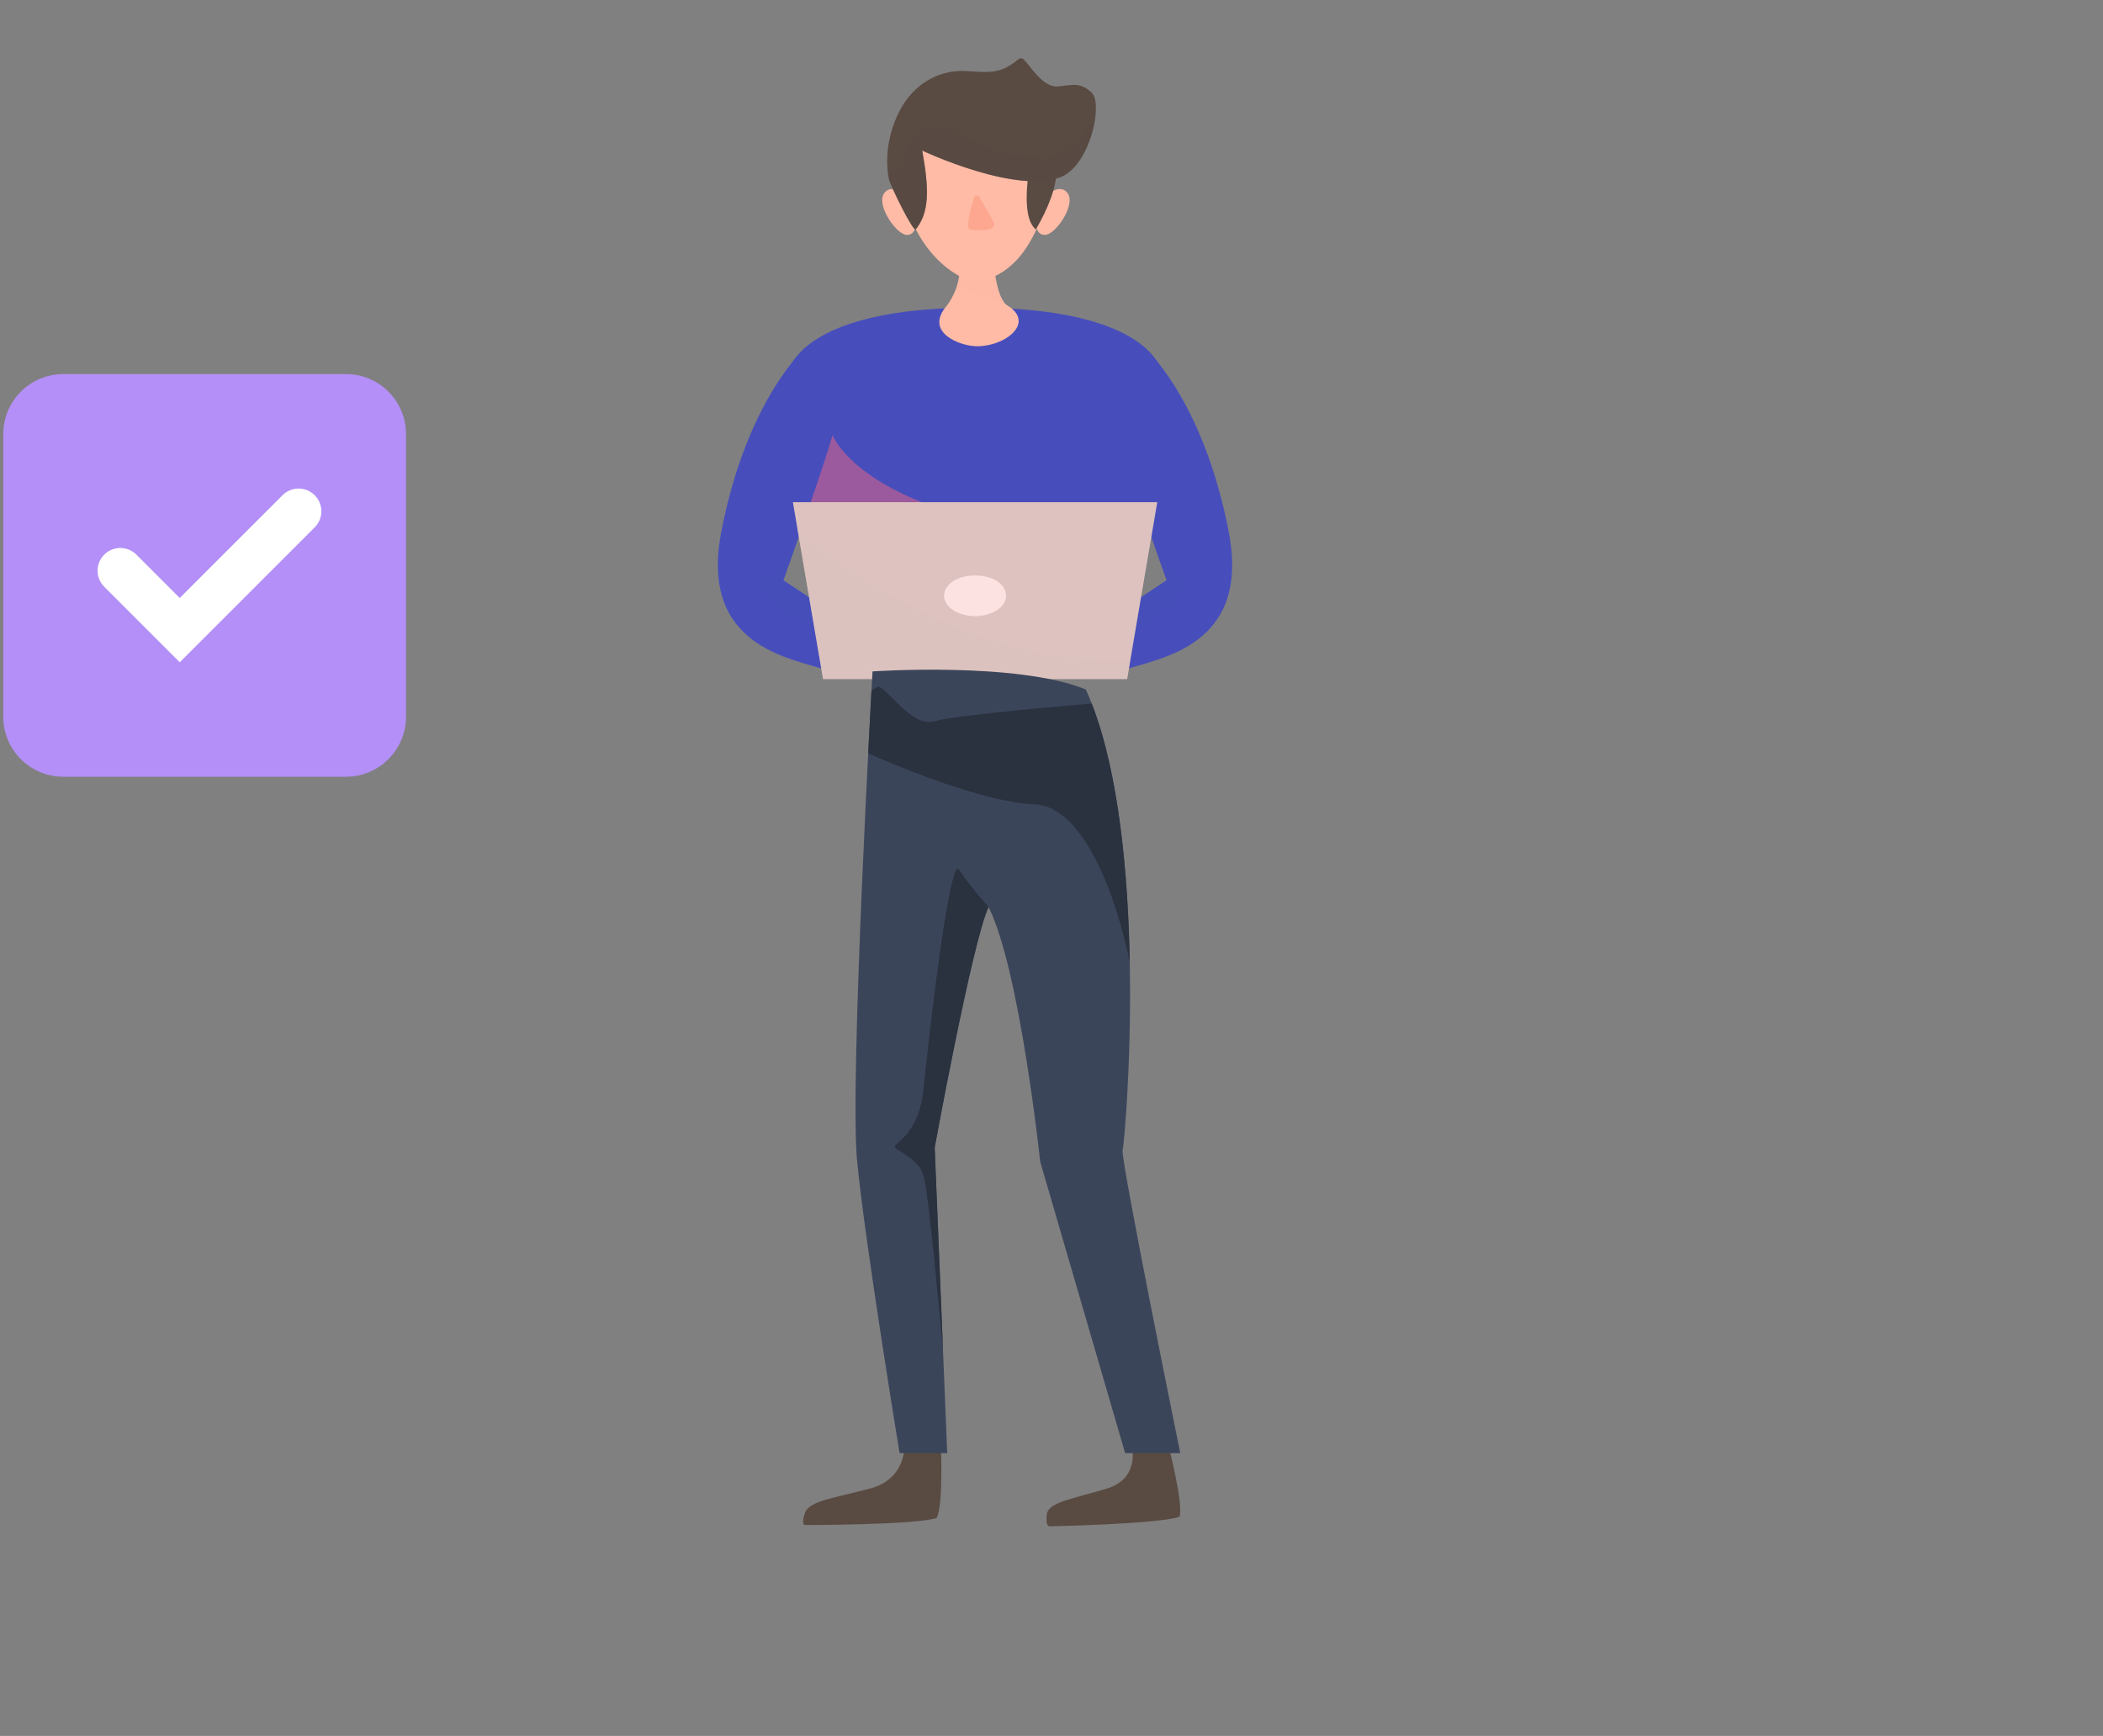 <?xml version="1.0" encoding="utf-8"?>
<!-- Generator: Adobe Illustrator 17.0.0, SVG Export Plug-In . SVG Version: 6.00 Build 0)  -->
<!DOCTYPE svg PUBLIC "-//W3C//DTD SVG 1.1//EN" "http://www.w3.org/Graphics/SVG/1.1/DTD/svg11.dtd">
<svg version="1.1" id="object" xmlns="http://www.w3.org/2000/svg" xmlns:xlink="http://www.w3.org/1999/xlink" x="0px" y="0px"
	 width="172px" height="142px" viewBox="0 0 172 142" enable-background="new 0 0 172 142" xml:space="preserve">
<rect x="0" y="0" width="172" height="142" fill="#808080" stroke="none"/>
<g>
	<g>
		<path fill="#B38FF7" d="M28.295,30.598H5.177c-2.712,0-4.911,2.199-4.911,4.912v23.117c0,2.712,2.199,4.911,4.911,4.911h23.118
			c2.712,0,4.911-2.199,4.911-4.911V35.51C33.206,32.797,31.007,30.598,28.295,30.598z"/>
		<g>
			<path fill="#FFFFFF" d="M14.701,54.174l-6.176-6.176c-0.727-0.727-0.727-1.904,0-2.63c0.727-0.726,1.903-0.726,2.63,0
				l3.546,3.546l8.407-8.406c0.726-0.727,1.904-0.727,2.63,0c0.727,0.726,0.727,1.903,0,2.63L14.701,54.174z"/>
		</g>
	</g>
</g>
<path fill="#474EBB" d="M94.84,29.89c-2.856-5.166-15.089-4.694-15.089-4.694s-12.233-0.471-15.089,4.694
	c-2.046,3.702,1.932,16.465,2.956,24.379c2.615,0.511,9.148,1.276,12.134,1.276c2.986,0,9.519-0.766,12.133-1.276
	C92.907,46.355,96.886,33.591,94.84,29.89z"/>
<path opacity="0.5" fill="#F16680" d="M68.078,35.558c-1.165,0.445-2.2,2.512-3.065,5.068c0.866,4.61,2.097,9.721,2.604,13.642
	c2.615,0.511,9.148,1.276,12.134,1.276c2.986,0,9.519-0.766,12.133-1.276c0.296-2.29,0.841-4.99,1.414-7.756
	c-1.231-0.931-4.152-2.091-11.01-3.454C69.847,40.589,68.078,35.558,68.078,35.558z"/>
<g>
	<path fill="#474EBB" d="M93.503,28.323c0,0,4.844,4.159,6.982,15.115c1.85,9.481-5.661,10.369-8.601,11.379
		c-2.021,0.367-0.382-4.74-0.382-4.74l3.914-2.613c0,0-3.114-8.692-4.033-11.907C90.464,32.342,93.503,28.323,93.503,28.323z"/>
	<path opacity="0.5" fill="#474EBB" d="M96.438,47.068c-0.918-0.126-2.269-3.134-2.272-3.141c0.702,2.007,1.25,3.538,1.25,3.538
		l-3.914,2.613c0,0-0.307,0.957-0.491,2.013c4.269-1.028,5.516-3.643,5.929-3.779C97.358,48.174,97.358,47.195,96.438,47.068z"/>
</g>
<g>
	<path fill="#474EBB" d="M65.984,28.323c0,0-4.844,4.159-6.982,15.115c-1.85,9.481,5.661,10.369,8.601,11.379
		c2.021,0.367,0.382-4.74,0.382-4.74l-3.914-2.613c0,0,3.114-8.692,4.033-11.907C69.023,32.342,65.984,28.323,65.984,28.323z"/>
	<path opacity="0.5" fill="#474EBB" d="M63.049,47.068c0.918-0.126,2.269-3.134,2.272-3.141c-0.702,2.007-1.25,3.538-1.25,3.538
		l3.914,2.613c0,0,0.307,0.957,0.491,2.013c-4.269-1.028-5.516-3.643-5.929-3.779C62.129,48.174,62.129,47.195,63.049,47.068z"/>
</g>
<path fill="#FFBBA6" d="M82.386,24.986c-0.876-0.551-1.092-3.229-1.092-3.229s-2.225-0.462-2.813,0
	c0.126,1.764-1.025,3.229-1.025,3.229c-1.932,2.19,1.054,3.337,2.465,3.337c1.411,0,3.01-0.745,3.338-1.73
	C83.587,25.608,82.386,24.986,82.386,24.986z"/>
<path opacity="0.5" fill="#FFBBA6" d="M78.481,21.756c0.042,0.591-0.064,1.142-0.217,1.622c1.059,0.54,2.527,1.17,3.815,1.296
	c-0.621-0.889-0.784-2.918-0.784-2.918S79.069,21.295,78.481,21.756z"/>
<path fill="#FFBBA6" d="M85.477,10.549c-2.215-3.934-9.093-3.956-11.32,0c-0.974,1.73-0.635,4.201-0.116,6.017
	c0.716,2.509,2.24,4.859,4.535,6.081c0.575,0.306,1.644,0.362,2.303,0.139c2.386-0.81,3.709-3.246,4.514-5.582
	c0.666-1.934,1.11-4.563,0.17-6.49C85.536,10.658,85.507,10.602,85.477,10.549z"/>
<path fill="#FFBBA6" d="M85.228,16.356c0,0,1.265-1.512,2.051-0.603c0.785,0.909-0.9,3.405-1.789,3.461
	C84.6,19.27,84.442,17.883,85.228,16.356z"/>
<path fill="#FFBBA6" d="M74.409,16.356c0,0-1.266-1.512-2.051-0.603c-0.785,0.909,0.9,3.405,1.789,3.461
	C75.036,19.27,75.194,17.883,74.409,16.356z"/>
<path fill="#594A42" d="M75.427,12.317c0,0,7.922,3.745,11.519,2.085c2.283-1.176,3.251-5.944,2.352-6.811
	c-0.899-0.867-1.591-0.659-2.698-0.521c-1.107,0.138-2.006-1.176-2.629-1.937c-0.622-0.761-0.484-0.208-1.729,0.415
	c-1.361,0.68-2.943,0.084-4.375,0.315c-2.715,0.436-4.324,2.532-4.997,5.034c-0.33,1.23-0.414,2.524-0.162,3.777
	c0.091,0.449,1.982,4.352,2.195,4.083C76.001,17.373,76.013,15.561,75.427,12.317z"/>
<path fill="#594A42" d="M84.27,13.351c0,0-0.915,4.314,0.451,5.419c1.025-1.765,1.708-3.473,1.708-5.044S84.27,13.351,84.27,13.351z
	"/>
<path opacity="0.5" fill="#FC957A" d="M81.274,18.203c-0.243-0.508-0.835-1.515-1.184-2.101c-0.106-0.178-0.37-0.144-0.43,0.054
	c-0.259,0.861-0.707,2.529-0.324,2.613C79.853,18.884,81.629,18.946,81.274,18.203z"/>
<path opacity="0.5" fill="#594A42" d="M86.946,14.401c1.583-0.816,2.533-3.358,2.667-5.13c-0.686,1.505-2.239,3.876-4.892,3.644
	c-3.757-0.329-5.765-1.899-7.508-2.404c-1.743-0.505-2.991,0.517-3.158,2.42c-0.095,1.083-0.809,1.144-1.454,0.951
	c0.024,0.265,0.054,0.53,0.107,0.792c0.09,0.449,1.982,4.352,2.195,4.083c1.098-1.384,1.11-3.196,0.524-6.44
	C75.427,12.317,83.349,16.061,86.946,14.401z"/>
<g>
	<polygon fill="#DDC2BF" points="92.184,55.545 67.317,55.545 64.85,41.078 94.651,41.078 	"/>
	<path fill="#FCE2E0" d="M82.209,49.142c-0.292,0.763-1.367,1.261-2.459,1.261s-2.167-0.497-2.459-1.261
		c-0.383-1.001,0.663-2.074,2.459-2.074C81.546,47.068,82.592,48.141,82.209,49.142z"/>
	<path opacity="0.5" fill="#DDC2BF" d="M67.317,55.545h24.867l0.253-1.486c-12.928,0.149-22.642-6.835-27.231-10.887L67.317,55.545z
		"/>
</g>
<path fill="#594A42" d="M74.015,118.123c-0.071,0.214,0.088,2.849-2.832,3.632c-2.921,0.784-4.986,0.997-5.342,1.994
	c-0.356,0.997,0,0.997,0,0.997s8.975,0,10.756-0.57c0.57-0.926,0.356-6.054,0.356-6.054H74.015z"/>
<path fill="#594A42" d="M92.582,118.091c-0.025,0.214,0.701,2.836-2.05,3.674c-2.751,0.839-4.77,1.093-4.912,2.093
	c-0.142,1,0.214,0.993,0.214,0.993s8.973-0.18,10.631-0.784c0.371-0.934-0.947-6.037-0.947-6.037L92.582,118.091z"/>
<path fill="#3B455A" d="M71.363,54.92c0,0-1.884,33.41-1.269,39.968c0.615,6.558,3.482,23.978,3.482,23.978h3.895l-1.025-25.003
	c0,0,3.072-16.805,4.405-19.674c2.563,5.123,4.222,20.823,4.222,20.823l6.949,23.854h4.509c0,0-4.919-24.183-4.714-24.798
	c0.205-0.615,2.389-25.737-3.007-37.666C83.21,54.105,71.363,54.92,71.363,54.92z"/>
<path fill="#2A313F" d="M71.007,61.63c2.61,1.141,9.571,4.023,13.586,4.159c4.109,0.139,6.789,7.819,7.808,12.965
	c-0.133-7.197-0.87-15.436-3.11-21.204c-4.212,0.361-11.478,1.029-12.849,1.446c-1.953,0.594-4.161-3.142-4.67-2.802
	c-0.107,0.071-0.287,0.157-0.494,0.281C71.214,57.656,71.118,59.445,71.007,61.63z"/>
<path fill="#2A313F" d="M75.539,89.052c-0.334,3.45-2.114,4.34-2.337,4.674c-0.223,0.334,1.892,0.89,2.337,2.448
	c0.445,1.557,1.585,14.237,1.587,14.252l-0.679-16.563c0,0,3.072-16.805,4.405-19.674c0,0-1.641-1.83-2.42-3.054
	C77.653,69.911,75.873,85.603,75.539,89.052z"/>
</svg>
